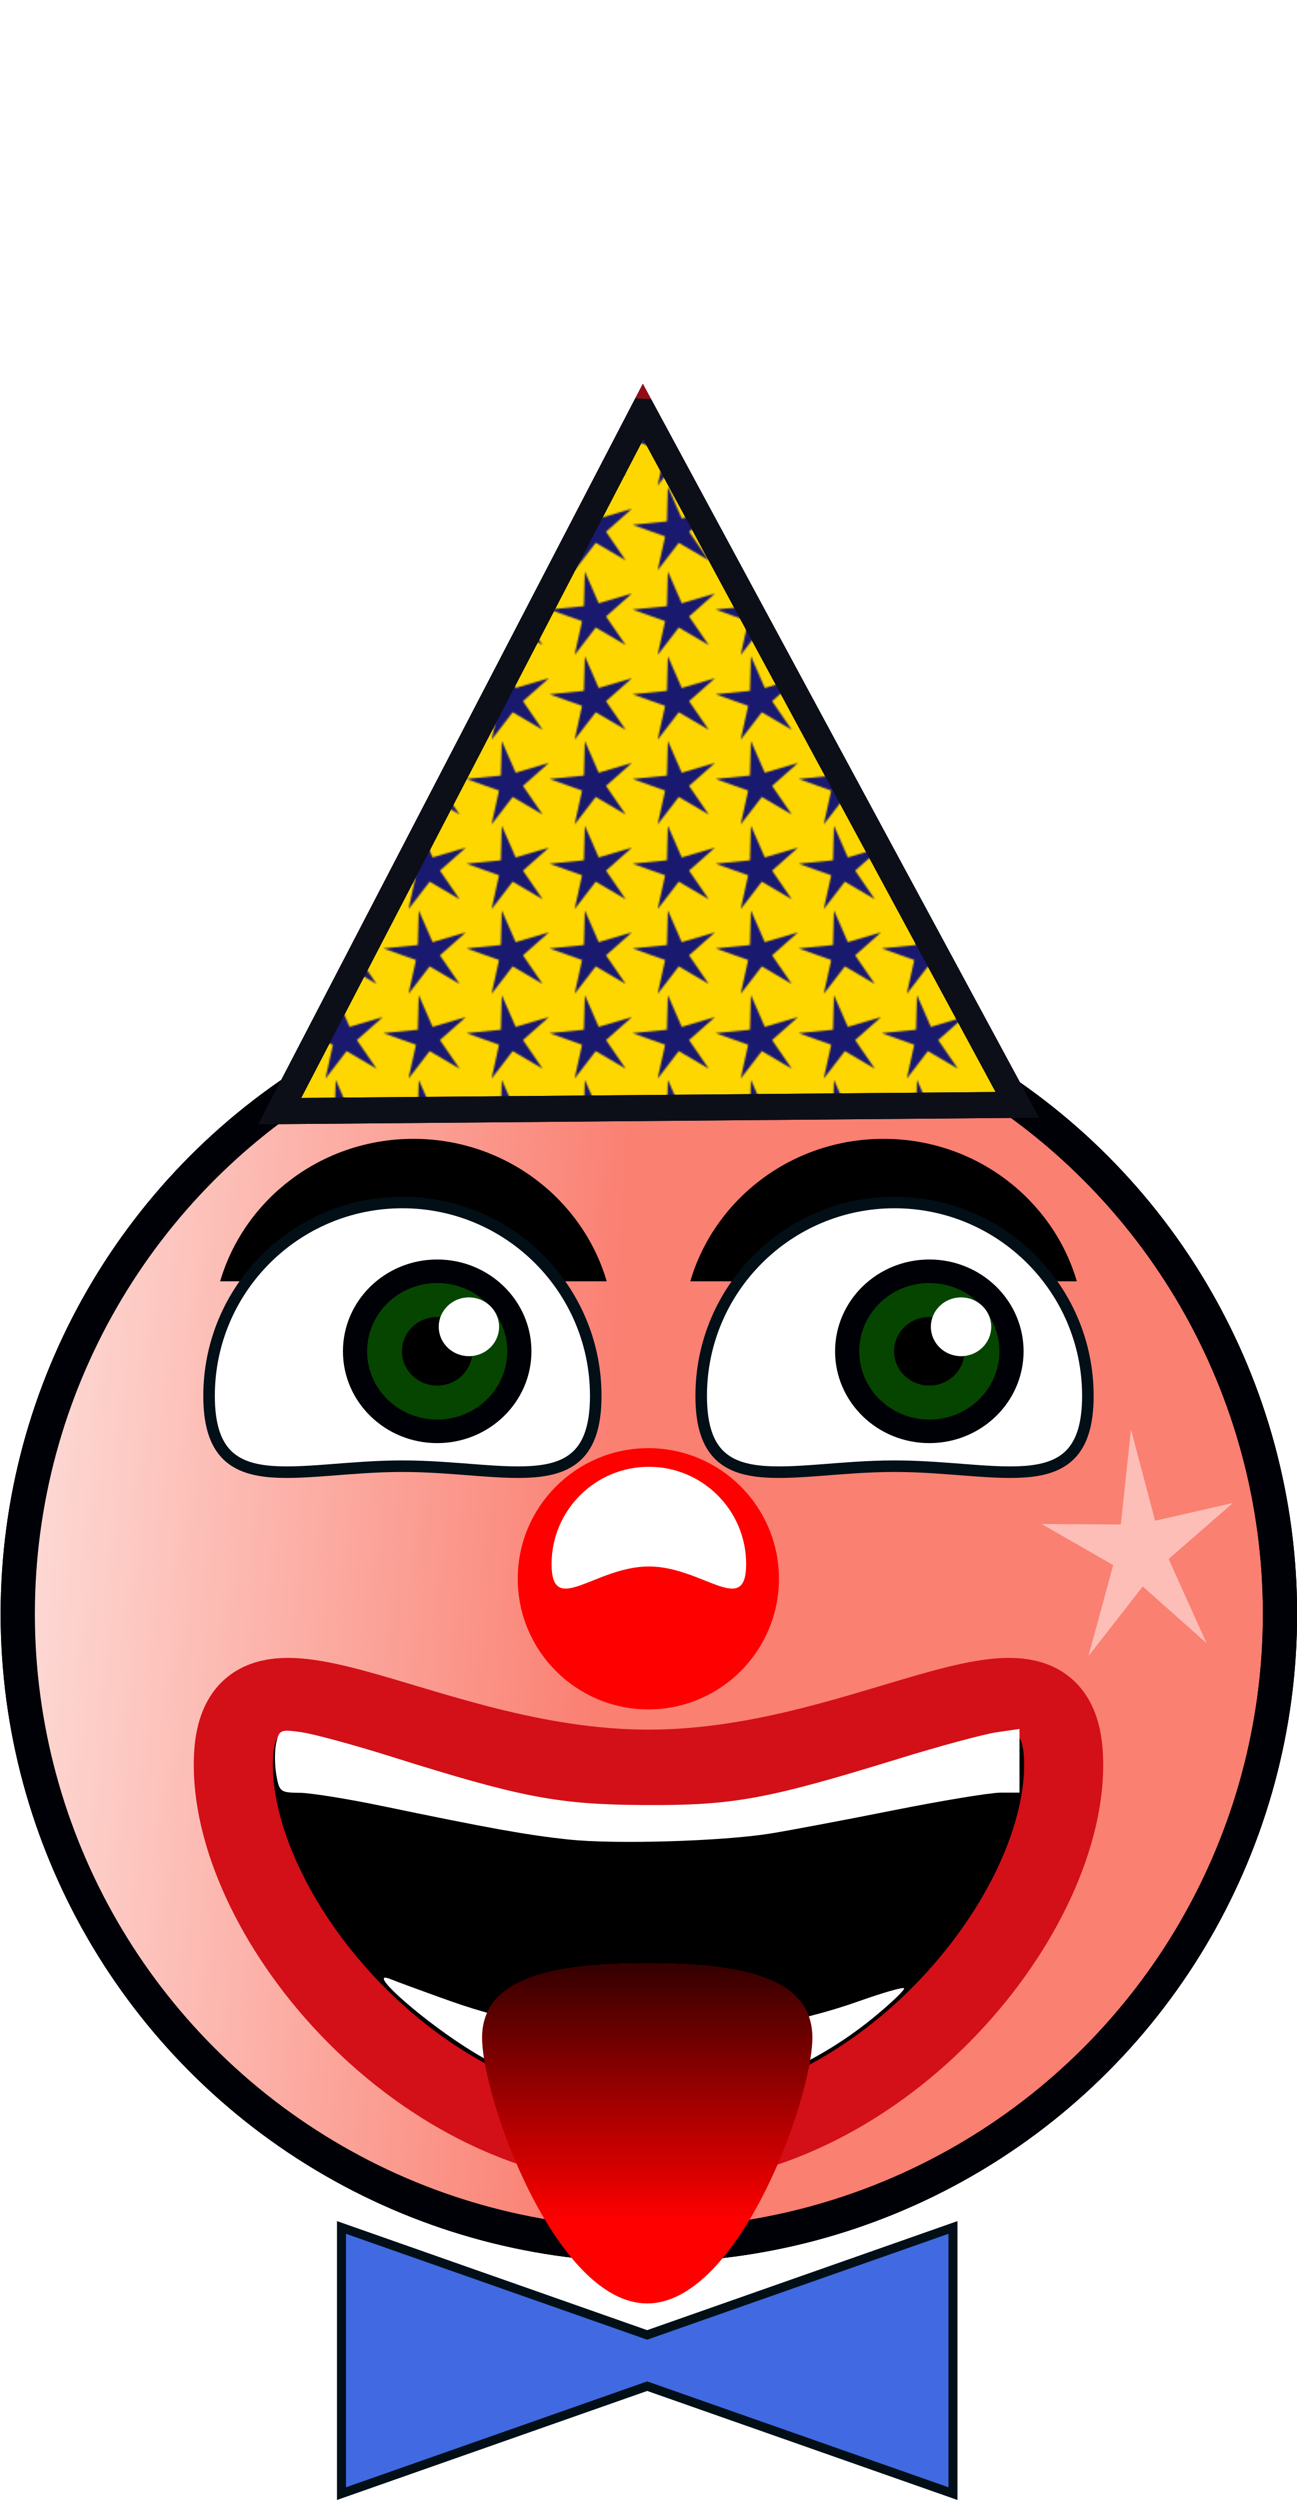 <svg xmlns="http://www.w3.org/2000/svg" xmlns:xlink="http://www.w3.org/1999/xlink" viewBox="0 0 514.626 991.785"><defs><linearGradient id="c" x1="-557.14" gradientUnits="userSpaceOnUse" y1="763.79" gradientTransform="translate(731.05 250.41) scale(.659)" x2="-557.14" y2="958.1"><stop offset="0"/><stop offset="1" stop-opacity="0"/></linearGradient><linearGradient id="b" y2="626.65" gradientUnits="userSpaceOnUse" y1="595.22" x2="-591.43" x1="-1085.7"><stop offset="0" stop-color="#fff"/><stop offset="1" stop-color="#fff" stop-opacity="0"/></linearGradient><pattern id="e" xlink:href="#a" patternTransform="translate(59.174 328.19) scale(.659)"/><pattern id="a" width="49.581" patternUnits="userSpaceOnUse" patternTransform="translate(-1019.1 117.98)" height="50.138"><path d="M-497.14-184.78l-116.19-68.23-82.088 106.85 28.987-131.59-126.99-45.053 134.1-13.094 3.607-134.69 53.893 123.49 129.21-38.192-100.79 89.417z" transform="translate(122.62 72.727) scale(.155)" fill="#191970"/></pattern><filter id="d" height="2.069" width="1.669" y="-.535" x="-.335"><feGaussianBlur stdDeviation="16.333"/></filter><filter id="f" height="2" width="2" y="-.5" x="-.5" color-interpolation-filters="sRGB"><feGaussianBlur stdDeviation=".01" result="result1"/><feBlend result="fbSourceGraphic" in2="result1" mode="multiply"/><feTurbulence baseFrequency=".8" result="result3" numOctaves="3" type="fractalNoise"/><feDisplacementMap scale="50" yChannelSelector="G" in2="result3" result="result2" xChannelSelector="R" in="fbSourceGraphic"/><feMorphology operator="dilate" radius="1" result="result4"/><feBlend in2="result2" mode="screen"/></filter></defs><g transform="translate(-104.55 -.506)"><circle cx="-560" transform="translate(731.05 250.41) scale(.659)" cy="592.36" r="380" stroke="#000007" stroke-width="20.6" stroke-linecap="round" fill="salmon"/><circle cx="-560" transform="translate(731.05 250.41) scale(.659)" cy="592.36" r="380" stroke="#000007" stroke-width="20.6" stroke-linecap="round" fill="url(#b)"/><path d="M526.6 700.65c0 61.149-73.756 151.51-164.74 151.51-90.983 0-164.74-90.362-164.74-151.51 0-61.149 73.756 1.722 164.74 1.722 90.983 0 164.74-62.87 164.74-1.722z" stroke="#d30f17" stroke-width="31.384" stroke-linecap="round"/><path d="M330.13 730.27c-16.421-1.75-31.614-4.482-74.403-13.384-13.468-2.802-28.051-5.121-32.407-5.154-7.543-.058-7.979-.404-9.155-7.26-.678-3.959-.675-9.636.008-12.616 1.18-5.141 1.694-5.351 10.118-4.129 4.882.709 20.732 5.019 35.224 9.578 51.931 16.338 66.34 19.097 100.75 19.292 35.167.2 48.455-2.222 100.81-18.365 16.363-5.045 33.855-9.768 38.872-10.496l9.122-1.323v25.258h-7.425c-4.084 0-23.367 3.177-42.852 7.06s-41.361 8.01-48.613 9.172c-19.242 3.082-61.589 4.333-80.054 2.366z" fill="#fff"/><circle cx="-970" transform="translate(588.78 568.78) scale(.234)" cy="248.08" r="221.43" fill="red"/><path d="M268.586 452.3c-36.406 0-67.102 23.873-76.69 56.513h153.381c-9.584-32.64-40.284-56.513-76.69-56.513zM455.13 452.3c36.408 0 67.103 23.873 76.691 56.513H378.44c9.586-32.64 40.282-56.512 76.69-56.512z"/><path d="M336.82 832.72c-16.943-3.798-32.861-10.562-48.131-20.453-19.423-12.581-39.446-30.914-28.982-26.535 1.954.818 12.453 4.673 23.331 8.568 50.562 18.1 111.73 18.1 162.65-.002 9.17-3.26 17.079-5.524 17.573-5.03.494.495-4.815 5.612-11.798 11.372-33.56 27.682-78.353 40.215-114.65 32.08z" fill="#fff"/><path d="M426.87 808.86c0 24.316-29.33 105.46-65.51 105.46s-65.51-81.14-65.51-105.46c0-24.316 29.33-29.453 65.51-29.453s65.51 5.137 65.51 29.453z" fill="red"/><path d="M426.87 808.86c0 24.316-29.33 105.46-65.51 105.46s-65.51-81.14-65.51-105.46c0-24.316 29.33-29.453 65.51-29.453s65.51 5.137 65.51 29.453z" fill="url(#c)"/><path d="M-501.43 562.36c0 32.348-26.223 1.429-58.571 1.429s-58.571 30.92-58.571-1.429c0-32.348 26.223-58.571 58.571-58.571s58.571 26.223 58.571 58.571z" transform="translate(731.05 250.41) scale(.659)" filter="url(#d)" fill="#fff"/><path d="M508.2 438.81l-292.67 2.5L359.7 163.77z" stroke="#0c0f17" stroke-width="10.328" fill="gold"/><path d="M508.2 438.81l-292.67 2.5L359.7 163.77z" stroke="#0c0f17" stroke-width="10.328" fill="url(#e)"/><path d="M583.29 652.378l-25.321-22.496-21.564 27.65 9.838-36.12-28.373-16.297 31.401.172 4.028-37.721 9.569 36.226 30.863-7.017-25.488 22.218z" opacity=".489" fill="#fff"/><circle cx="-557.14" transform="translate(729.17 207.09) scale(.659)" cy="-153.35" r="80" filter="url(#f)" fill="#8b0000"/><g transform="translate(656.498 56.482) scale(.864)"><path d="M-365.24 576.14c0 49.036-39.752 32.286-88.788 32.286s-88.788 16.75-88.788-32.286 39.752-88.788 88.788-88.788 88.788 39.752 88.788 88.788z" stroke="#020f17" stroke-width="5.3" fill="#fff"/><circle cx="-1001.4" transform="matrix(.539 0 0 .525 101.7 515.44)" cy="76.648" r="70" stroke="#000007" stroke-width="20.6" stroke-linecap="round" fill="#064500"/><circle cx="-970" transform="matrix(.539 0 0 .525 84.752 492.93)" cy="119.51" r="30"/><circle cx="-970" transform="matrix(.462 0 0 .45 24.655 490.64)" cy="119.51" r="30" fill="#fff"/><path d="M-139.24 576.14c0 49.036-39.752 32.286-88.788 32.286s-88.788 16.75-88.788-32.286 39.752-88.788 88.788-88.788 88.788 39.752 88.788 88.788z" stroke="#020f17" stroke-width="5.3" fill="#fff"/><circle cx="-1001.4" transform="matrix(.539 0 0 .525 327.71 515.44)" cy="76.648" r="70" stroke="#000007" stroke-width="20.6" stroke-linecap="round" fill="#064500"/><circle cx="-970" transform="matrix(.539 0 0 .525 310.76 492.93)" cy="119.51" r="30"/><circle cx="-970" transform="matrix(.462 0 0 .45 250.66 490.64)" cy="119.51" r="30" fill="#fff"/></g><path d="M240.04 884.17v105.6l121.3-42.635 121.33 42.635v-105.6l-121.33 42.635-121.3-42.635z" stroke="#020f17" stroke-width="3.573" stroke-linecap="round" fill="#4169e1"/></g></svg>